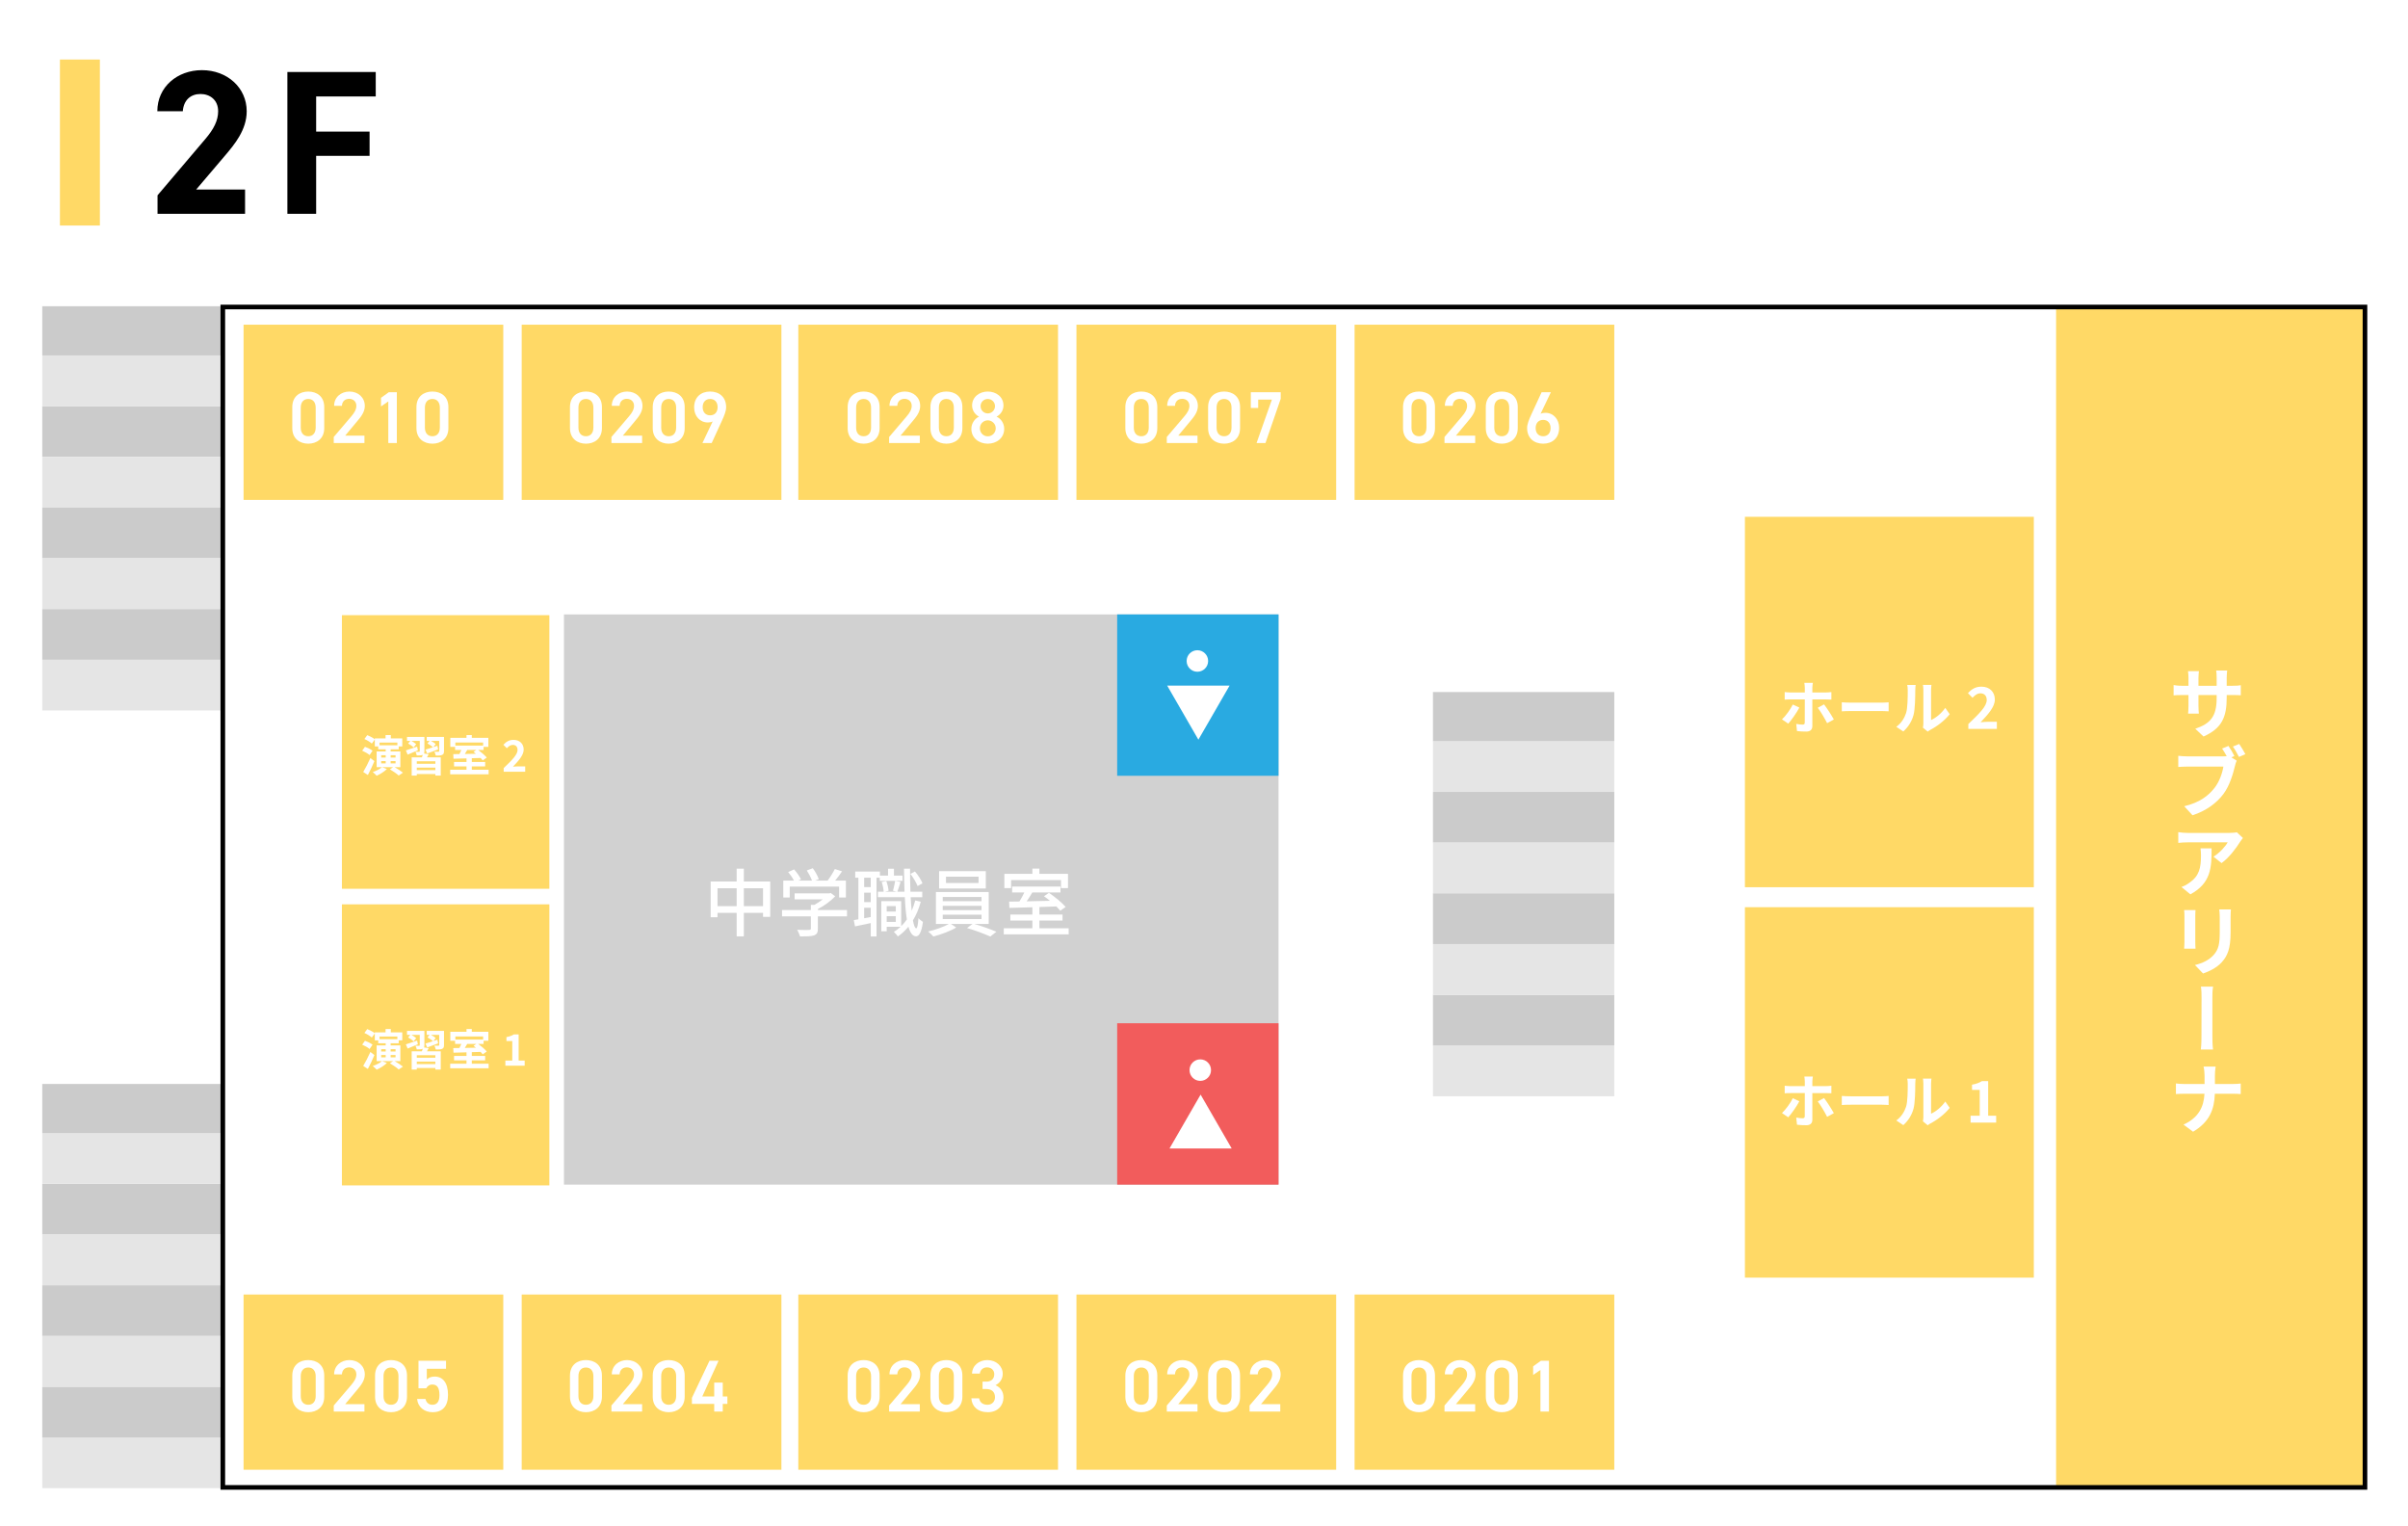 <?xml version="1.0" encoding="UTF-8"?><svg id="_イヤー_2" xmlns="http://www.w3.org/2000/svg" viewBox="0 0 1567 993.078"><defs><style>.cls-1{fill:#ffd966;}.cls-2{fill:#fff;}.cls-3{fill:#f25c5c;}.cls-4{fill:#cbcbcb;}.cls-5{fill:#d1d1d1;}.cls-6{fill:#29aae1;}.cls-7{fill:none;stroke:#000;stroke-miterlimit:10;stroke-width:3px;}.cls-8{fill:#e5e5e5;}</style></defs><g id="_イヤー_1-2"><rect class="cls-2" width="1567" height="993.078"/><g><path d="M159.473,139.109h-56.962v-12.034l30.888-36.37c5.75-6.686,8.558-12.301,8.558-18.318,0-7.488-5.482-11.232-11.499-11.232-6.285,0-10.965,3.878-11.499,11.232h-16.581c0-15.912,13.104-26.742,29.016-26.742,16.58,0,29.149,11.499,29.149,26.742,0,12.168-8.023,21.661-13.906,28.614l-18.987,22.33h31.824v15.778Z"/><path d="M244.513,46.847v15.912h-38.777v22.864h34.765v15.778h-34.765v37.707h-18.72V46.847h57.496Z"/></g><rect class="cls-1" x="39" y="38.731" width="26" height="108"/><rect class="cls-5" x="367" y="399.745" width="465" height="371" transform="translate(1199 1170.49) rotate(180)"/><g><rect class="cls-4" x="27.5" y="770.245" width="118" height="33"/><rect class="cls-8" x="27.5" y="737.245" width="118" height="33"/><rect class="cls-8" x="27.5" y="935.245" width="118" height="33"/><rect class="cls-8" x="27.5" y="803.245" width="118" height="33"/><rect class="cls-4" x="27.5" y="705.245" width="118" height="32"/><rect class="cls-4" x="27.5" y="836.245" width="118" height="33"/><rect class="cls-4" x="27.5" y="902.245" width="118" height="33"/><rect class="cls-8" x="27.5" y="869.245" width="118" height="33"/></g><g><rect class="cls-4" x="27.5" y="264.245" width="118" height="33"/><rect class="cls-8" x="27.5" y="231.245" width="118" height="33"/><rect class="cls-8" x="27.5" y="429.245" width="118" height="33"/><rect class="cls-8" x="27.5" y="297.245" width="118" height="33"/><rect class="cls-4" x="27.5" y="199.245" width="118" height="32"/><rect class="cls-4" x="27.5" y="330.245" width="118" height="33"/><rect class="cls-4" x="27.5" y="396.245" width="118" height="33"/><rect class="cls-8" x="27.5" y="363.245" width="118" height="33"/></g><g><rect class="cls-4" x="932.5" y="515.245" width="118" height="33"/><rect class="cls-8" x="932.5" y="482.245" width="118" height="33"/><rect class="cls-8" x="932.5" y="680.245" width="118" height="33"/><rect class="cls-8" x="932.5" y="548.245" width="118" height="33"/><rect class="cls-4" x="932.5" y="450.245" width="118" height="32"/><rect class="cls-4" x="932.5" y="581.245" width="118" height="33"/><rect class="cls-4" x="932.5" y="647.245" width="118" height="33"/><rect class="cls-8" x="932.5" y="614.245" width="118" height="33"/></g><rect class="cls-1" x="200.994" y="421.751" width="178.013" height="135" transform="translate(-199.251 779.251) rotate(-90)"/><rect class="cls-1" x="1338" y="199.745" width="201" height="768" transform="translate(2877 1167.49) rotate(180)"/><g><path class="cls-2" d="M1433.936,479.191l-5.356-5.047c9.682-3.348,13.904-7.725,13.904-19.98v-1.957h-11.844v6.848c0,2.215,.154,4.275,.257,5.254h-7.004c.103-.979,.257-2.986,.257-5.254v-6.848h-4.223c-2.523,0-4.326,.102-5.459,.205v-6.695c.875,.154,2.936,.465,5.459,.465h4.223v-4.996c0-1.441-.103-3.039-.309-4.531h7.106c-.103,.926-.309,2.574-.309,4.531v4.996h11.844v-5.305c0-2.01-.154-3.709-.309-4.635h7.159c-.103,.979-.309,2.625-.309,4.635v5.305h3.656c2.678,0,4.171-.104,5.51-.361v6.541c-1.082-.104-2.833-.154-5.458-.154h-3.708v1.699c0,12.41-2.987,19.93-15.089,25.285Z"/><path class="cls-2" d="M1454.02,491.914l-1.957,.824,3.451,2.162c-.515,1.031-.875,2.473-1.133,3.502-1.184,4.893-3.347,12.67-7.519,18.23-4.532,5.975-11.227,10.918-20.084,13.803l-5.407-5.871c9.991-2.369,15.604-6.746,19.621-11.793,3.296-4.172,5.201-9.734,5.871-14.008h-23.38c-2.317,0-4.635,.154-5.974,.258v-7.262c1.545,.205,4.326,.359,5.974,.359h23.174c.618,0,1.442,0,2.369-.102-.875-1.648-1.957-3.451-2.987-4.996l4.12-1.699c1.339,1.906,2.987,4.738,3.862,6.592Zm7.158-1.236l-4.171,1.803c-1.082-2.061-2.627-4.943-3.966-6.746l4.12-1.699c1.287,1.854,3.038,4.84,4.017,6.643Z"/><path class="cls-2" d="M1457.677,547.791c-2.369,3.863-7.106,10.248-11.999,13.75l-5.253-4.172c4.068-2.471,7.931-6.848,9.219-9.32h-26.007c-2.111,0-3.76,.104-6.128,.361v-7.004c1.905,.309,4.017,.514,6.128,.514h26.934c1.391,0,4.171-.154,5.047-.412l3.965,3.709c-.463,.67-1.494,1.854-1.906,2.574Zm-32.289,34.092l-5.819-4.789c1.596-.566,3.399-1.391,5.201-2.781,6.386-4.377,7.519-9.629,7.519-17.869,0-1.545-.103-2.885-.309-4.48h7.209c0,12.359-.257,22.557-13.801,29.92Z"/><path class="cls-2" d="M1428.58,595.996v16.84c0,1.287,.051,3.244,.154,4.377h-7.416c.051-.928,.206-2.885,.206-4.377v-16.84c0-.979-.052-2.73-.206-3.863h7.416c-.103,1.133-.154,2.266-.154,3.863Zm22.968,.721v9.887c0,10.764-2.06,15.398-5.819,19.52-3.296,3.656-8.446,6.023-12.102,7.26l-5.253-5.51c4.995-1.236,8.96-3.141,11.999-6.387,3.451-3.758,4.12-7.467,4.12-15.295v-9.475c0-1.957-.154-3.553-.309-4.996h7.57c-.103,1.443-.206,3.039-.206,4.996Z"/><path class="cls-2" d="M1432.649,648.988c0-1.752,0-4.789-.412-7.055h7.931c-.463,2.266-.463,5.252-.463,7.055v24.822c0,1.492,0,5.818,.412,9.012h-7.931c.412-3.193,.412-7.004,.412-9.012,0-3.451,.052-20.445,.052-24.822Z"/><path class="cls-2" d="M1433.936,693.949h7.879c-.309,1.596-.463,4.326-.463,5.922v5.406h11.33c2.317,0,4.377-.154,5.459-.309v6.85c-1.082-.104-3.502-.205-5.51-.205h-11.33c-.309,10.041-3.399,18.332-14.162,24.719l-6.231-4.635c9.836-4.48,13.235-11.588,13.647-20.084h-12.823c-2.215,0-4.223,.102-5.768,.205v-6.9c1.494,.205,3.553,.359,5.613,.359h13.029v-5.457c0-1.701-.206-4.275-.669-5.871Z"/></g><rect class="cls-3" x="727" y="665.745" width="105" height="105" transform="translate(1559 1436.49) rotate(180)"/><rect class="cls-6" x="727" y="399.745" width="105" height="105" transform="translate(1559 904.49) rotate(180)"/><rect class="cls-1" x="1109" y="616.745" width="241" height="188" transform="translate(518.755 1940.245) rotate(-90)"/><rect class="cls-1" x="1109" y="362.745" width="241" height="188" transform="translate(772.755 1686.245) rotate(-90)"/><circle class="cls-2" cx="781.077" cy="696.245" r="7"/><polygon class="cls-2" points="781.288 712.182 761.045 747.245 801.532 747.245 781.288 712.182"/><circle class="cls-2" cx="779.193" cy="430.054" r="7"/><polygon class="cls-2" points="779.846 481.245 800.164 446.054 759.529 446.054 779.846 481.245"/><rect class="cls-1" x="700.5" y="842.245" width="169" height="114" transform="translate(1570 1798.49) rotate(180)"/><rect class="cls-1" x="519.5" y="842.245" width="169" height="114" transform="translate(1208 1798.49) rotate(180)"/><rect class="cls-1" x="339.5" y="842.245" width="169" height="114" transform="translate(848 1798.49) rotate(180)"/><rect class="cls-1" x="158.5" y="842.245" width="169" height="114" transform="translate(486 1798.49) rotate(180)"/><rect class="cls-1" x="881.5" y="842.245" width="169" height="114" transform="translate(1932 1798.49) rotate(180)"/><rect class="cls-1" x="700.5" y="211.245" width="169" height="114" transform="translate(1570 536.49) rotate(180)"/><rect class="cls-1" x="519.5" y="211.245" width="169" height="114" transform="translate(1208 536.49) rotate(180)"/><rect class="cls-1" x="339.5" y="211.245" width="169" height="114" transform="translate(848 536.49) rotate(180)"/><rect class="cls-1" x="158.5" y="211.245" width="169" height="114" transform="translate(486 536.49) rotate(180)"/><rect class="cls-1" x="881.5" y="211.245" width="169" height="114" transform="translate(1932 536.49) rotate(180)"/><g><path class="cls-2" d="M923.415,918.817c-5.51,0-10.397-3.258-10.397-10.109v-13.655c0-7.043,4.888-10.157,10.397-10.157s10.397,3.114,10.397,10.109v13.703c0,6.852-4.888,10.109-10.397,10.109Zm0-29.083c-3.019,0-4.887,2.061-4.887,5.605v13.033c0,3.545,1.868,5.605,4.887,5.605,2.971,0,4.839-2.061,4.839-5.605v-13.033c0-3.545-1.868-5.605-4.839-5.605Z"/><path class="cls-2" d="M959.976,918.386h-19.979v-3.93l11.354-13.319c2.156-2.491,3.354-4.647,3.354-6.947,0-3.019-2.252-4.552-4.695-4.552-2.588,0-4.552,1.581-4.696,4.552h-5.078c0-5.606,4.504-9.295,9.966-9.295,5.653,0,10.014,3.833,10.014,9.391,0,4.169-2.875,7.427-4.983,9.966l-7.81,9.343h12.554v4.792Z"/><path class="cls-2" d="M977.276,918.817c-5.511,0-10.397-3.258-10.397-10.109v-13.655c0-7.043,4.887-10.157,10.397-10.157,5.51,0,10.396,3.114,10.396,10.109v13.703c0,6.852-4.887,10.109-10.396,10.109Zm0-29.083c-3.019,0-4.888,2.061-4.888,5.605v13.033c0,3.545,1.869,5.605,4.888,5.605,2.97,0,4.839-2.061,4.839-5.605v-13.033c0-3.545-1.869-5.605-4.839-5.605Z"/><path class="cls-2" d="M1007.991,918.386h-5.558v-27.071l-4.743,3.259v-5.606l5.079-3.642h5.222v33.061Z"/></g><g><path class="cls-2" d="M742.711,918.817c-5.51,0-10.397-3.258-10.397-10.109v-13.655c0-7.043,4.888-10.157,10.397-10.157s10.397,3.114,10.397,10.109v13.703c0,6.852-4.888,10.109-10.397,10.109Zm0-29.083c-3.019,0-4.887,2.061-4.887,5.605v13.033c0,3.545,1.868,5.605,4.887,5.605,2.971,0,4.839-2.061,4.839-5.605v-13.033c0-3.545-1.868-5.605-4.839-5.605Z"/><path class="cls-2" d="M779.272,918.386h-19.979v-3.93l11.354-13.319c2.156-2.491,3.354-4.647,3.354-6.947,0-3.019-2.252-4.552-4.695-4.552-2.588,0-4.552,1.581-4.696,4.552h-5.078c0-5.606,4.504-9.295,9.966-9.295,5.653,0,10.014,3.833,10.014,9.391,0,4.169-2.875,7.427-4.983,9.966l-7.81,9.343h12.554v4.792Z"/><path class="cls-2" d="M796.572,918.817c-5.511,0-10.397-3.258-10.397-10.109v-13.655c0-7.043,4.887-10.157,10.397-10.157,5.51,0,10.396,3.114,10.396,10.109v13.703c0,6.852-4.887,10.109-10.396,10.109Zm0-29.083c-3.019,0-4.888,2.061-4.888,5.605v13.033c0,3.545,1.869,5.605,4.888,5.605,2.97,0,4.839-2.061,4.839-5.605v-13.033c0-3.545-1.869-5.605-4.839-5.605Z"/><path class="cls-2" d="M833.133,918.386h-19.979v-3.93l11.355-13.319c2.156-2.491,3.354-4.647,3.354-6.947,0-3.019-2.252-4.552-4.695-4.552-2.587,0-4.552,1.581-4.695,4.552h-5.079c0-5.606,4.504-9.295,9.966-9.295,5.654,0,10.014,3.833,10.014,9.391,0,4.169-2.874,7.427-4.982,9.966l-7.81,9.343h12.553v4.792Z"/></g><g><path class="cls-2" d="M562.007,918.817c-5.51,0-10.397-3.258-10.397-10.109v-13.655c0-7.043,4.887-10.157,10.397-10.157,5.51,0,10.397,3.114,10.397,10.109v13.703c0,6.852-4.887,10.109-10.397,10.109Zm0-29.083c-3.019,0-4.887,2.061-4.887,5.605v13.033c0,3.545,1.869,5.605,4.887,5.605,2.97,0,4.839-2.061,4.839-5.605v-13.033c0-3.545-1.869-5.605-4.839-5.605Z"/><path class="cls-2" d="M598.568,918.386h-19.979v-3.93l11.355-13.319c2.156-2.491,3.354-4.647,3.354-6.947,0-3.019-2.252-4.552-4.695-4.552-2.587,0-4.552,1.581-4.696,4.552h-5.079c0-5.606,4.504-9.295,9.966-9.295,5.654,0,10.014,3.833,10.014,9.391,0,4.169-2.875,7.427-4.983,9.966l-7.81,9.343h12.553v4.792Z"/><path class="cls-2" d="M615.868,918.817c-5.51,0-10.397-3.258-10.397-10.109v-13.655c0-7.043,4.887-10.157,10.397-10.157,5.51,0,10.397,3.114,10.397,10.109v13.703c0,6.852-4.887,10.109-10.397,10.109Zm0-29.083c-3.019,0-4.887,2.061-4.887,5.605v13.033c0,3.545,1.869,5.605,4.887,5.605,2.97,0,4.839-2.061,4.839-5.605v-13.033c0-3.545-1.869-5.605-4.839-5.605Z"/><path class="cls-2" d="M639.397,898.933h2.3c3.45,0,5.318-1.82,5.318-4.935,0-2.396-1.869-4.36-4.696-4.36-2.683,0-4.456,1.772-4.695,4.072h-5.079c.144-5.318,4.647-8.815,9.966-8.815,5.797,0,10.014,3.977,10.014,8.96,0,3.593-2.108,6.084-4.695,7.378,3.019,1.342,5.174,3.929,5.174,8.001,0,5.223-3.737,9.583-10.109,9.583-6.708,0-10.493-3.833-10.78-9.056h5.079c.383,2.396,2.06,4.217,5.462,4.217,2.875,0,4.839-2.108,4.839-4.887,0-3.354-1.964-5.367-5.797-5.367h-2.3v-4.791Z"/></g><g><path class="cls-2" d="M381.302,918.817c-5.51,0-10.397-3.258-10.397-10.109v-13.655c0-7.043,4.887-10.157,10.397-10.157,5.51,0,10.397,3.114,10.397,10.109v13.703c0,6.852-4.887,10.109-10.397,10.109Zm0-29.083c-3.019,0-4.887,2.061-4.887,5.605v13.033c0,3.545,1.869,5.605,4.887,5.605,2.97,0,4.839-2.061,4.839-5.605v-13.033c0-3.545-1.869-5.605-4.839-5.605Z"/><path class="cls-2" d="M417.863,918.386h-19.979v-3.93l11.355-13.319c2.156-2.491,3.354-4.647,3.354-6.947,0-3.019-2.252-4.552-4.695-4.552-2.587,0-4.552,1.581-4.696,4.552h-5.079c0-5.606,4.504-9.295,9.966-9.295,5.654,0,10.014,3.833,10.014,9.391,0,4.169-2.875,7.427-4.983,9.966l-7.81,9.343h12.553v4.792Z"/><path class="cls-2" d="M435.163,918.817c-5.51,0-10.397-3.258-10.397-10.109v-13.655c0-7.043,4.887-10.157,10.397-10.157,5.51,0,10.397,3.114,10.397,10.109v13.703c0,6.852-4.887,10.109-10.397,10.109Zm0-29.083c-3.019,0-4.887,2.061-4.887,5.605v13.033c0,3.545,1.869,5.605,4.887,5.605,2.97,0,4.839-2.061,4.839-5.605v-13.033c0-3.545-1.869-5.605-4.839-5.605Z"/><path class="cls-2" d="M467.603,885.326l-10.589,23.238h7.762v-9.008h5.558v9.008h3.019v4.839h-3.019v4.983h-5.558v-4.983h-14.518v-3.929l11.451-24.148h5.893Z"/></g><g><path class="cls-2" d="M200.599,918.817c-5.51,0-10.397-3.258-10.397-10.109v-13.655c0-7.043,4.887-10.157,10.397-10.157,5.51,0,10.397,3.114,10.397,10.109v13.703c0,6.852-4.887,10.109-10.397,10.109Zm0-29.083c-3.019,0-4.887,2.061-4.887,5.605v13.033c0,3.545,1.869,5.605,4.887,5.605,2.97,0,4.839-2.061,4.839-5.605v-13.033c0-3.545-1.869-5.605-4.839-5.605Z"/><path class="cls-2" d="M237.16,918.386h-19.979v-3.93l11.355-13.319c2.156-2.491,3.354-4.647,3.354-6.947,0-3.019-2.252-4.552-4.695-4.552-2.587,0-4.552,1.581-4.696,4.552h-5.079c0-5.606,4.504-9.295,9.966-9.295,5.654,0,10.014,3.833,10.014,9.391,0,4.169-2.875,7.427-4.983,9.966l-7.81,9.343h12.553v4.792Z"/><path class="cls-2" d="M254.46,918.817c-5.51,0-10.397-3.258-10.397-10.109v-13.655c0-7.043,4.887-10.157,10.397-10.157,5.51,0,10.397,3.114,10.397,10.109v13.703c0,6.852-4.887,10.109-10.397,10.109Zm0-29.083c-3.019,0-4.887,2.061-4.887,5.605v13.033c0,3.545,1.869,5.605,4.887,5.605,2.97,0,4.839-2.061,4.839-5.605v-13.033c0-3.545-1.869-5.605-4.839-5.605Z"/><path class="cls-2" d="M277.365,903.246h-5.031v-17.92h17.919v5.223h-12.505v6.995c1.006-1.006,2.54-1.916,5.079-1.916,5.51,0,8.72,4.265,8.72,11.931,0,7.234-3.45,11.259-10.062,11.259-5.366,0-9.583-3.354-10.062-8.624h5.462c.575,2.396,2.108,3.785,4.504,3.785,2.827,0,4.6-1.869,4.6-6.229,0-4.552-1.342-6.947-4.6-6.947-1.964,0-3.21,1.054-4.025,2.443Z"/></g><g><path class="cls-2" d="M923.416,288.667c-5.511,0-10.397-3.258-10.397-10.109v-13.655c0-7.043,4.887-10.157,10.397-10.157,5.51,0,10.396,3.114,10.396,10.109v13.703c0,6.852-4.887,10.109-10.396,10.109Zm0-29.083c-3.019,0-4.888,2.061-4.888,5.605v13.033c0,3.545,1.869,5.605,4.888,5.605,2.97,0,4.839-2.061,4.839-5.605v-13.033c0-3.545-1.869-5.605-4.839-5.605Z"/><path class="cls-2" d="M959.976,288.236h-19.979v-3.93l11.355-13.319c2.156-2.491,3.354-4.647,3.354-6.947,0-3.019-2.252-4.552-4.695-4.552-2.587,0-4.552,1.581-4.695,4.552h-5.079c0-5.606,4.504-9.295,9.966-9.295,5.654,0,10.014,3.833,10.014,9.391,0,4.169-2.874,7.427-4.982,9.966l-7.81,9.343h12.553v4.792Z"/><path class="cls-2" d="M977.276,288.667c-5.51,0-10.396-3.258-10.396-10.109v-13.655c0-7.043,4.887-10.157,10.396-10.157s10.397,3.114,10.397,10.109v13.703c0,6.852-4.888,10.109-10.397,10.109Zm0-29.083c-3.019,0-4.887,2.061-4.887,5.605v13.033c0,3.545,1.868,5.605,4.887,5.605,2.971,0,4.839-2.061,4.839-5.605v-13.033c0-3.545-1.868-5.605-4.839-5.605Z"/><path class="cls-2" d="M1002.53,269.214c.958-.479,2.108-.623,3.162-.623,5.175,0,8.912,4.168,8.912,9.773,0,6.66-4.456,10.302-10.397,10.302-5.894,0-10.445-3.593-10.445-10.205,0-2.444,1.198-5.414,2.684-8.673l6.756-14.613h6.037l-6.708,14.039Zm1.677,14.613c3.019,0,4.839-2.108,4.839-5.318,0-3.162-1.82-5.318-4.839-5.318-3.066,0-4.887,2.156-4.887,5.318,0,3.21,1.82,5.318,4.887,5.318Z"/></g><g><path class="cls-2" d="M742.712,288.667c-5.511,0-10.397-3.258-10.397-10.109v-13.655c0-7.043,4.887-10.157,10.397-10.157,5.51,0,10.396,3.114,10.396,10.109v13.703c0,6.852-4.887,10.109-10.396,10.109Zm0-29.083c-3.019,0-4.888,2.061-4.888,5.605v13.033c0,3.545,1.869,5.605,4.888,5.605,2.97,0,4.839-2.061,4.839-5.605v-13.033c0-3.545-1.869-5.605-4.839-5.605Z"/><path class="cls-2" d="M779.272,288.236h-19.979v-3.93l11.355-13.319c2.156-2.491,3.354-4.647,3.354-6.947,0-3.019-2.252-4.552-4.695-4.552-2.587,0-4.552,1.581-4.695,4.552h-5.079c0-5.606,4.504-9.295,9.966-9.295,5.654,0,10.014,3.833,10.014,9.391,0,4.169-2.874,7.427-4.982,9.966l-7.81,9.343h12.553v4.792Z"/><path class="cls-2" d="M796.572,288.667c-5.51,0-10.396-3.258-10.396-10.109v-13.655c0-7.043,4.887-10.157,10.396-10.157s10.397,3.114,10.397,10.109v13.703c0,6.852-4.888,10.109-10.397,10.109Zm0-29.083c-3.019,0-4.887,2.061-4.887,5.605v13.033c0,3.545,1.868,5.605,4.887,5.605,2.971,0,4.839-2.061,4.839-5.605v-13.033c0-3.545-1.868-5.605-4.839-5.605Z"/><path class="cls-2" d="M813.969,265.429v-10.254h19.452v4.265l-9.918,28.796h-5.797l9.966-28.221h-8.912v5.414h-4.791Z"/></g><g><path class="cls-2" d="M562.007,288.669c-5.51,0-10.397-3.258-10.397-10.109v-13.655c0-7.043,4.887-10.157,10.397-10.157,5.51,0,10.397,3.114,10.397,10.109v13.703c0,6.852-4.887,10.109-10.397,10.109Zm0-29.083c-3.019,0-4.887,2.061-4.887,5.605v13.033c0,3.545,1.869,5.605,4.887,5.605,2.97,0,4.839-2.061,4.839-5.605v-13.033c0-3.545-1.869-5.605-4.839-5.605Z"/><path class="cls-2" d="M598.568,288.238h-19.979v-3.93l11.355-13.319c2.156-2.491,3.354-4.647,3.354-6.947,0-3.019-2.252-4.552-4.695-4.552-2.587,0-4.552,1.581-4.696,4.552h-5.079c0-5.606,4.504-9.295,9.966-9.295,5.654,0,10.014,3.833,10.014,9.391,0,4.169-2.875,7.427-4.983,9.966l-7.81,9.343h12.553v4.792Z"/><path class="cls-2" d="M615.868,288.669c-5.51,0-10.397-3.258-10.397-10.109v-13.655c0-7.043,4.887-10.157,10.397-10.157,5.51,0,10.397,3.114,10.397,10.109v13.703c0,6.852-4.887,10.109-10.397,10.109Zm0-29.083c-3.019,0-4.887,2.061-4.887,5.605v13.033c0,3.545,1.869,5.605,4.887,5.605,2.97,0,4.839-2.061,4.839-5.605v-13.033c0-3.545-1.869-5.605-4.839-5.605Z"/><path class="cls-2" d="M637.097,271.085c-2.635-1.341-4.504-4.12-4.504-7.234,0-5.702,4.887-9.104,10.206-9.104,5.366,0,10.205,3.401,10.205,9.104,0,3.114-1.869,5.894-4.503,7.234,2.683,1.149,4.982,4.169,4.982,7.905,0,6.037-4.982,9.679-10.684,9.679s-10.685-3.642-10.685-9.679c0-3.736,2.396-6.756,4.983-7.905Zm5.702,12.793c2.875,0,5.174-2.348,5.174-5.223,0-3.21-2.731-5.175-5.174-5.175-2.54,0-5.127,1.965-5.127,5.175,0,2.875,2.156,5.223,5.127,5.223Zm0-14.901c2.587,0,4.695-2.107,4.695-4.743,0-2.587-2.108-4.647-4.695-4.647-2.635,0-4.696,2.061-4.696,4.647,0,2.636,2.061,4.743,4.696,4.743Z"/></g><g><path class="cls-2" d="M381.302,288.669c-5.51,0-10.397-3.258-10.397-10.109v-13.655c0-7.043,4.887-10.157,10.397-10.157,5.51,0,10.397,3.114,10.397,10.109v13.703c0,6.852-4.887,10.109-10.397,10.109Zm0-29.083c-3.019,0-4.887,2.061-4.887,5.605v13.033c0,3.545,1.869,5.605,4.887,5.605,2.97,0,4.839-2.061,4.839-5.605v-13.033c0-3.545-1.869-5.605-4.839-5.605Z"/><path class="cls-2" d="M417.863,288.238h-19.979v-3.93l11.355-13.319c2.156-2.491,3.354-4.647,3.354-6.947,0-3.019-2.252-4.552-4.695-4.552-2.587,0-4.552,1.581-4.696,4.552h-5.079c0-5.606,4.504-9.295,9.966-9.295,5.654,0,10.014,3.833,10.014,9.391,0,4.169-2.875,7.427-4.983,9.966l-7.81,9.343h12.553v4.792Z"/><path class="cls-2" d="M435.163,288.669c-5.51,0-10.397-3.258-10.397-10.109v-13.655c0-7.043,4.887-10.157,10.397-10.157,5.51,0,10.397,3.114,10.397,10.109v13.703c0,6.852-4.887,10.109-10.397,10.109Zm0-29.083c-3.019,0-4.887,2.061-4.887,5.605v13.033c0,3.545,1.869,5.605,4.887,5.605,2.97,0,4.839-2.061,4.839-5.605v-13.033c0-3.545-1.869-5.605-4.839-5.605Z"/><path class="cls-2" d="M463.771,274.199c-.959,.527-2.108,.671-3.162,.671-5.175,0-8.912-4.169-8.912-9.822,0-6.659,4.503-10.301,10.397-10.301,5.941,0,10.445,3.593,10.445,10.205,0,2.443-1.198,5.414-2.683,8.673l-6.708,14.613h-6.037l6.66-14.039Zm-1.677-14.613c-3.019,0-4.839,2.108-4.839,5.318,0,3.162,1.821,5.318,4.839,5.318,3.114,0,4.887-2.156,4.887-5.318,0-3.21-1.772-5.318-4.887-5.318Z"/></g><g><path class="cls-2" d="M200.599,288.669c-5.51,0-10.397-3.258-10.397-10.109v-13.655c0-7.043,4.887-10.157,10.397-10.157,5.51,0,10.397,3.114,10.397,10.109v13.703c0,6.852-4.887,10.109-10.397,10.109Zm0-29.083c-3.019,0-4.887,2.061-4.887,5.605v13.033c0,3.545,1.869,5.605,4.887,5.605,2.97,0,4.839-2.061,4.839-5.605v-13.033c0-3.545-1.869-5.605-4.839-5.605Z"/><path class="cls-2" d="M237.16,288.238h-19.979v-3.93l11.355-13.319c2.156-2.491,3.354-4.647,3.354-6.947,0-3.019-2.252-4.552-4.695-4.552-2.587,0-4.552,1.581-4.696,4.552h-5.079c0-5.606,4.504-9.295,9.966-9.295,5.654,0,10.014,3.833,10.014,9.391,0,4.169-2.875,7.427-4.983,9.966l-7.81,9.343h12.553v4.792Z"/><path class="cls-2" d="M258.245,288.238h-5.558v-27.071l-4.743,3.259v-5.606l5.079-3.642h5.222v33.061Z"/><path class="cls-2" d="M281.391,288.669c-5.51,0-10.397-3.258-10.397-10.109v-13.655c0-7.043,4.887-10.157,10.397-10.157,5.51,0,10.397,3.114,10.397,10.109v13.703c0,6.852-4.887,10.109-10.397,10.109Zm0-29.083c-3.019,0-4.887,2.061-4.887,5.605v13.033c0,3.545,1.869,5.605,4.887,5.605,2.97,0,4.839-2.061,4.839-5.605v-13.033c0-3.545-1.869-5.605-4.839-5.605Z"/></g><g><path class="cls-2" d="M501.218,573.543v22.99h-4.665v-2.598h-12.505v15.295h-4.665v-15.295h-12.457v2.838h-4.473v-23.23h16.93v-8.369h4.665v8.369h17.17Zm-21.835,16.016v-11.639h-12.457v11.639h12.457Zm17.17,0v-11.639h-12.505v11.639h12.505Z"/><path class="cls-2" d="M551.191,596.196h-18.95v8.032c0,2.453-.625,3.703-2.597,4.377-1.972,.625-4.81,.672-8.994,.672-.337-1.25-1.203-3.078-1.876-4.328,3.367,.145,6.733,.145,7.695,.096,.962-.047,1.202-.24,1.202-.961v-7.888h-18.757v-4.137h18.757v-3.318h2.261c1.876-1.01,3.8-2.309,5.435-3.607h-18.276v-3.896h22.557l.962-.24,2.886,2.164c-2.886,3.078-7.118,6.156-11.254,8.272v.625h18.95v4.137Zm-37.274-12.265h-4.185v-11.014h6.926c-.866-1.731-2.356-3.896-3.751-5.531l3.848-1.731c1.731,1.924,3.655,4.617,4.473,6.444l-1.731,.818h8.897c-.673-1.924-2.068-4.569-3.367-6.59l3.896-1.442c1.635,2.164,3.271,5.194,3.896,7.118l-2.356,.914h8.128c1.684-2.213,3.559-5.242,4.665-7.503l4.714,1.491c-1.395,2.067-2.982,4.184-4.473,6.012h6.974v11.014h-4.425v-7.07h-32.128v7.07Z"/><path class="cls-2" d="M587.313,573.11h-14.813v-2.068h-2.116v38.235h-3.752v-8.705c-3.655,.77-7.214,1.539-10.244,2.165l-.77-4.089c.914-.144,1.924-.336,2.982-.528v-27.078h-2.068v-3.992h16.063v2.646h5.291v-4.473h3.848v4.473h5.579v3.415Zm-20.682-2.068h-4.28v6.108h4.28v-6.108Zm0,9.764h-4.28v6.108h4.28v-6.108Zm0,15.823v-6.012h-4.28v6.829l4.28-.817Zm32.561-9.956c-1.203,4.521-2.934,8.609-5.098,12.12,.577,3.271,1.299,5.194,2.164,5.194,.674,0,1.154-2.404,1.395-6.637,.673,.913,2.309,2.02,2.934,2.452-.962,7.6-2.886,9.428-4.521,9.379-2.212-.048-3.799-2.26-4.905-6.252-2.021,2.453-4.329,4.568-6.878,6.348-.433-.672-1.779-2.26-2.597-2.98,1.587-.963,3.03-2.068,4.376-3.319h-9.042v2.935h-3.511v-19.624h12.938v16.305c1.347-1.347,2.598-2.79,3.704-4.377-.673-3.991-1.106-8.897-1.347-14.477h-17.507v-3.56h3.751c-.096-1.73-.625-4.376-1.299-6.3l2.982-.674c.77,1.972,1.395,4.617,1.491,6.397l-2.357,.576h7.647l-2.405-.625c.481-1.779,1.154-4.568,1.443-6.444l3.511,.722c-.77,2.212-1.442,4.665-2.116,6.348h4.666c-.144-4.617-.289-9.667-.336-15.006h3.943c0,5.243,.048,10.341,.241,15.006h7.695v3.56h-7.551c.192,3.223,.385,6.204,.674,8.85,.914-2.116,1.683-4.377,2.309-6.733l3.607,.817Zm-22.172,2.838v3.56h5.916v-3.56h-5.916Zm5.916,10.292v-3.703h-5.916v3.703h5.916Zm14.188-23.326c-.866-2.212-2.79-5.531-4.714-7.888l2.982-1.587c2.068,2.309,4.04,5.531,4.905,7.695l-3.174,1.779Z"/><path class="cls-2" d="M634.063,601.15c4.858,1.395,10.678,3.511,14.333,5.049l-3.944,3.127c-3.607-1.635-10.1-4.088-15.15-5.531l3.559-2.645h-14.044l3.463,2.309c-3.848,2.309-10.004,4.617-14.91,5.818-.818-.913-2.26-2.404-3.367-3.222,4.617-1.058,10.292-3.078,13.467-4.905h-8.417v-20.777h34.341v20.777h-9.331Zm7.455-23.086h-30.396v-11.255h30.396v11.255Zm-28.04,8.271h25.25v-2.741h-25.25v2.741Zm0,5.82h25.25v-2.79h-25.25v2.79Zm0,5.819h25.25v-2.838h-25.25v2.838Zm23.327-27.606h-21.21v4.136h21.21v-4.136Z"/><path class="cls-2" d="M695.434,603.939v3.992h-42.228v-3.992h18.613v-5.002h-14.332v-3.896h14.332v-4.762c-5.627,.145-10.87,.288-14.958,.433l-.192-4.088c1.972,0,4.281-.048,6.733-.096,1.106-1.78,2.261-3.944,3.175-5.868h-7.936v-3.848h31.455v3.848h-18.324c-1.154,1.924-2.405,3.992-3.655,5.771,4.761-.097,9.956-.24,15.15-.337-1.298-1.058-2.645-2.116-3.896-2.981l3.223-2.213c3.848,2.598,8.609,6.493,10.87,9.187l-3.511,2.453c-.625-.818-1.539-1.779-2.549-2.79-3.655,.145-7.407,.241-11.014,.385v4.906h15.054v3.896h-15.054v5.002h19.046Zm-37.467-26.116h-4.377v-9.282h18.228v-3.415h4.569v3.415h18.613v9.282h-4.569v-5.242h-32.465v5.242Z"/></g><g><path class="cls-2" d="M1163.701,726.943l-4.078-2.77c2.507-2.356,5.5-6.473,7.034-9.652l4.265,1.982c-1.721,3.33-5.2,8.231-7.221,10.439Zm15.677-23.272v2.993h8.68c1.086,0,2.694-.112,3.704-.262v4.901c-1.159-.075-2.618-.112-3.666-.112h-8.718v17.397c0,2.171-1.272,3.517-3.929,3.517-1.982,0-4.19-.074-6.061-.336l-.487-4.64c1.609,.3,3.256,.449,4.19,.449,.974,0,1.31-.374,1.348-1.347,.037-1.385,.037-13.245,.037-15.004v-.037h-9.503c-1.123,0-2.545,.037-3.592,.149v-4.938c1.122,.112,2.432,.262,3.592,.262h9.503v-2.993c0-.973-.188-2.619-.299-3.255h5.537c-.112,.523-.337,2.319-.337,3.255Zm13.993,20.578l-4.378,2.395c-1.608-3.181-4.265-7.708-6.099-10.027l4.078-2.207c1.908,2.395,4.901,7.108,6.398,9.84Z"/><path class="cls-2" d="M1204.559,713.287h20.092c1.758,0,3.404-.15,4.377-.225v5.873c-.897-.037-2.806-.187-4.377-.187h-20.092c-2.133,0-4.64,.075-6.024,.187v-5.873c1.348,.111,4.079,.225,6.024,.225Z"/><path class="cls-2" d="M1240.366,720.058c1.048-3.218,1.085-10.289,1.085-14.816,0-1.496-.112-2.507-.336-3.441h5.5c-.038,.187-.263,1.833-.263,3.404,0,4.415-.112,12.31-1.122,16.088-1.122,4.229-3.479,7.895-6.66,10.738l-4.564-3.03c3.293-2.32,5.313-5.763,6.36-8.942Zm11.262,6.734v-21.812c0-1.684-.262-3.105-.299-3.218h5.574c-.037,.112-.262,1.571-.262,3.255v19.568c3.031-1.31,6.735-4.266,9.241-7.895l2.882,4.115c-3.105,4.041-8.493,8.082-12.684,10.215-.823,.448-1.272,.822-1.609,1.122l-3.143-2.581c.149-.711,.299-1.759,.299-2.77Z"/><path class="cls-2" d="M1282.348,725.932h5.949v-16.799h-5.014v-3.405c2.769-.523,4.677-1.234,6.435-2.319h4.078v22.523h5.201v4.452h-16.649v-4.452Z"/></g><g><path class="cls-2" d="M1163.701,470.814l-4.078-2.768c2.507-2.357,5.5-6.474,7.034-9.653l4.265,1.982c-1.721,3.33-5.2,8.231-7.221,10.438Zm15.677-23.271v2.993h8.68c1.086,0,2.694-.112,3.704-.262v4.901c-1.159-.075-2.618-.112-3.666-.112h-8.718v17.397c0,2.17-1.272,3.518-3.929,3.518-1.982,0-4.19-.075-6.061-.337l-.487-4.64c1.609,.299,3.256,.449,4.19,.449,.974,0,1.31-.374,1.348-1.348,.037-1.384,.037-13.244,.037-15.003v-.037h-9.503c-1.123,0-2.545,.037-3.592,.149v-4.938c1.122,.112,2.432,.262,3.592,.262h9.503v-2.993c0-.973-.188-2.619-.299-3.255h5.537c-.112,.523-.337,2.319-.337,3.255Zm13.993,20.578l-4.378,2.395c-1.608-3.18-4.265-7.707-6.099-10.027l4.078-2.207c1.908,2.395,4.901,7.108,6.398,9.84Z"/><path class="cls-2" d="M1204.559,457.158h20.092c1.758,0,3.404-.149,4.377-.225v5.875c-.897-.038-2.806-.188-4.377-.188h-20.092c-2.133,0-4.64,.075-6.024,.188v-5.875c1.348,.113,4.079,.225,6.024,.225Z"/><path class="cls-2" d="M1240.366,463.93c1.048-3.218,1.085-10.289,1.085-14.816,0-1.496-.112-2.507-.336-3.442h5.5c-.038,.188-.263,1.834-.263,3.405,0,4.415-.112,12.31-1.122,16.088-1.122,4.228-3.479,7.895-6.66,10.738l-4.564-3.03c3.293-2.32,5.313-5.762,6.36-8.942Zm11.262,6.734v-21.812c0-1.684-.262-3.105-.299-3.218h5.574c-.037,.112-.262,1.571-.262,3.256v19.567c3.031-1.31,6.735-4.266,9.241-7.895l2.882,4.115c-3.105,4.041-8.493,8.082-12.684,10.214-.823,.449-1.272,.824-1.609,1.123l-3.143-2.582c.149-.711,.299-1.758,.299-2.769Z"/><path class="cls-2" d="M1280.889,471.077c7.221-6.885,11.973-11.599,11.973-15.603,0-2.73-1.497-4.377-4.153-4.377-2.021,0-3.667,1.347-5.089,2.881l-2.993-2.993c2.545-2.731,5.014-4.228,8.793-4.228,5.238,0,8.718,3.33,8.718,8.418,0,4.714-4.341,9.578-9.279,14.741,1.385-.149,3.218-.3,4.527-.3h6.062v4.64h-18.558v-3.18Z"/></g><rect class="cls-1" x="198.571" y="612.316" width="182.857" height="135" transform="translate(-389.816 969.816) rotate(-90)"/><g><path class="cls-2" d="M240.519,491.254c-1.044-.932-3.162-2.117-4.827-2.823l1.807-2.54c1.666,.593,3.867,1.665,4.94,2.54l-1.919,2.823Zm3.133,3.952c-1.27,3.021-2.794,6.295-4.262,9.033l-3.021-1.977c1.327-2.173,3.189-5.758,4.658-9.061l2.625,2.004Zm13.211,3.952c1.834,1.072,4.121,2.513,5.363,3.557l-2.767,1.863c-1.186-1.13-3.783-2.88-5.73-4.037l2.061-1.383h-7.114l3.105,1.186c-1.666,1.665-4.403,3.359-6.662,4.376-.537-.65-1.807-1.836-2.569-2.4,2.202-.733,4.629-1.919,6.013-3.161h-3.472v-10.247h5.9v-1.383h-4.855v-1.892h-2.23v-4.517l-1.948,2.682c-.988-.96-3.134-2.259-4.827-2.964l1.863-2.541c1.637,.649,3.783,1.778,4.912,2.682v-.536h7v-2.202h3.416v2.202h7.453v5.194h-2.315v1.892h-5.25v1.383h6.323v10.247h-3.669Zm-9.88-16.006v1.722h11.602v-1.722h-11.602Zm1.073,9.711h2.936v-1.496h-2.936v1.496Zm0,3.811h2.936v-1.496h-2.936v1.496Zm6.154-5.307v1.496h3.19v-1.496h-3.19Zm3.19,3.811h-3.19v1.496h3.19v-1.496Z"/><path class="cls-2" d="M271.935,488.177c-2.258,.988-4.658,1.977-6.662,2.795l-1.157-2.738c1.835-.564,4.601-1.524,7.311-2.456l.508,2.399Zm7.029,2.513c-.339,.733-.734,1.439-1.101,2.061h8.948v11.885h-3.5v-1.017h-12.082v1.017h-3.331v-11.885h6.634c.226-.536,.423-1.129,.593-1.638l-.085,.029c-.875,.366-2.117,.366-3.839,.366-.113-.733-.508-1.722-.847-2.371,.96,.028,2.061,.028,2.372,.028s.423-.113,.423-.396v-6.718h-5.448c1.129,.621,2.456,1.468,3.133,2.117l-1.693,2.145c-.706-.79-2.287-1.891-3.557-2.568l1.412-1.693h-2.146v-2.598h11.32v9.344c0,.621-.057,1.102-.226,1.469l3.021,.423Zm4.347,4.602h-12.082v1.637h12.082v-1.637Zm0,5.786v-1.637h-12.082v1.637h12.082Zm5.618-12.363c0,1.354-.282,2.032-1.242,2.455-.932,.424-2.286,.452-4.121,.424-.141-.791-.537-1.835-.903-2.541,1.073,.057,2.314,.057,2.653,.057,.367-.028,.48-.113,.48-.424v-6.633h-5.392c1.157,.593,2.456,1.411,3.133,2.004l-1.524,2.032c.847-.311,1.722-.593,2.597-.903l.508,2.399c-2.427,.932-5.024,1.892-7.113,2.653l-1.129-2.512c1.299-.396,3.021-.932,4.855-1.553-.791-.791-2.343-1.807-3.557-2.456l1.354-1.665h-1.834v-2.598h11.235v9.26Z"/><path class="cls-2" d="M317.974,500.824v2.965h-25.011v-2.965h10.614v-2.174h-8.102v-2.879h8.102v-2.343c-3.162,.085-6.125,.169-8.469,.226l-.141-2.992,4.009-.057c.423-.847,.875-1.778,1.242-2.653h-4.065v-2.032h-3.105v-5.872h10.529v-1.807h3.444v1.807h10.784v5.872h-3.105v2.032h-3.528c2.032,1.496,4.404,3.501,5.589,4.94l-2.625,1.834c-.367-.479-.847-1.016-1.383-1.58l-5.73,.169v2.456h8.695v2.879h-8.695v2.174h10.953Zm-21.652-17.728v2.005h18.066v-2.005h-18.066Zm7.735,4.855c-.508,.875-1.073,1.778-1.581,2.597l7.254-.141c-.536-.451-1.073-.875-1.581-1.242l1.807-1.214h-5.9Z"/><path class="cls-2" d="M327.767,499.723c5.448-5.194,9.033-8.751,9.033-11.771,0-2.061-1.129-3.303-3.133-3.303-1.524,0-2.767,1.017-3.839,2.174l-2.258-2.259c1.919-2.061,3.783-3.189,6.634-3.189,3.952,0,6.578,2.512,6.578,6.352,0,3.557-3.275,7.227-7.001,11.122,1.044-.113,2.428-.226,3.416-.226h4.573v3.5h-14.001v-2.399Z"/></g><rect class="cls-7" x="145" y="199.745" width="1394" height="768" transform="translate(1684 1167.49) rotate(180)"/><g><path class="cls-2" d="M240.518,682.502c-1.044-.932-3.162-2.117-4.827-2.822l1.807-2.541c1.666,.593,3.867,1.666,4.94,2.541l-1.919,2.822Zm3.133,3.952c-1.27,3.021-2.794,6.295-4.262,9.033l-3.021-1.976c1.327-2.174,3.189-5.759,4.658-9.062l2.625,2.005Zm13.211,3.952c1.834,1.072,4.121,2.512,5.363,3.557l-2.767,1.863c-1.186-1.129-3.783-2.879-5.73-4.037l2.061-1.383h-7.114l3.105,1.186c-1.666,1.666-4.403,3.359-6.662,4.375-.537-.648-1.807-1.834-2.569-2.399,2.202-.733,4.629-1.919,6.013-3.161h-3.472v-10.247h5.9v-1.384h-4.855v-1.891h-2.23v-4.517l-1.948,2.682c-.988-.96-3.134-2.259-4.827-2.964l1.863-2.541c1.637,.649,3.783,1.778,4.912,2.682v-.536h7v-2.202h3.416v2.202h7.453v5.194h-2.315v1.891h-5.25v1.384h6.323v10.247h-3.669Zm-9.88-16.006v1.722h11.602v-1.722h-11.602Zm1.073,9.711h2.936v-1.496h-2.936v1.496Zm0,3.811h2.936v-1.496h-2.936v1.496Zm6.154-5.307v1.496h3.19v-1.496h-3.19Zm3.19,3.811h-3.19v1.496h3.19v-1.496Z"/><path class="cls-2" d="M271.935,679.424c-2.258,.988-4.658,1.977-6.662,2.795l-1.157-2.738c1.835-.564,4.601-1.524,7.311-2.456l.508,2.399Zm7.029,2.513c-.339,.734-.734,1.439-1.101,2.061h8.948v11.885h-3.5v-1.017h-12.082v1.017h-3.331v-11.885h6.634c.226-.536,.423-1.129,.593-1.637l-.085,.027c-.875,.367-2.117,.367-3.839,.367-.113-.733-.508-1.722-.847-2.371,.96,.028,2.061,.028,2.372,.028s.423-.112,.423-.396v-6.718h-5.448c1.129,.62,2.456,1.468,3.133,2.116l-1.693,2.146c-.706-.791-2.287-1.892-3.557-2.569l1.412-1.693h-2.146v-2.598h11.32v9.344c0,.621-.057,1.101-.226,1.468l3.021,.424Zm4.347,4.602h-12.082v1.637h12.082v-1.637Zm0,5.787v-1.638h-12.082v1.638h12.082Zm5.618-12.365c0,1.355-.282,2.033-1.242,2.457-.932,.423-2.286,.451-4.121,.423-.141-.79-.537-1.835-.903-2.54,1.073,.056,2.314,.056,2.653,.056,.367-.028,.48-.112,.48-.423v-6.634h-5.392c1.157,.593,2.456,1.411,3.133,2.004l-1.524,2.032c.847-.311,1.722-.593,2.597-.903l.508,2.399c-2.427,.932-5.024,1.892-7.113,2.654l-1.129-2.513c1.299-.396,3.021-.932,4.855-1.553-.791-.79-2.343-1.807-3.557-2.456l1.354-1.665h-1.834v-2.598h11.235v9.259Z"/><path class="cls-2" d="M317.974,692.071v2.964h-25.011v-2.964h10.614v-2.173h-8.102v-2.88h8.102v-2.343c-3.162,.084-6.125,.169-8.469,.226l-.141-2.992,4.009-.057c.423-.847,.875-1.778,1.242-2.653h-4.065v-2.032h-3.105v-5.872h10.529v-1.807h3.444v1.807h10.784v5.872h-3.105v2.032h-3.528c2.032,1.496,4.404,3.5,5.589,4.94l-2.625,1.835c-.367-.48-.847-1.017-1.383-1.581l-5.73,.169v2.456h8.695v2.88h-8.695v2.173h10.953Zm-21.652-17.728v2.004h18.066v-2.004h-18.066Zm7.735,4.855c-.508,.875-1.073,1.778-1.581,2.598l7.254-.142c-.536-.452-1.073-.875-1.581-1.242l1.807-1.214h-5.9Z"/><path class="cls-2" d="M328.868,690.01h4.488v-12.675h-3.783v-2.568c2.089-.396,3.528-.932,4.855-1.75h3.077v16.993h3.924v3.359h-12.562v-3.359Z"/></g></g></svg>